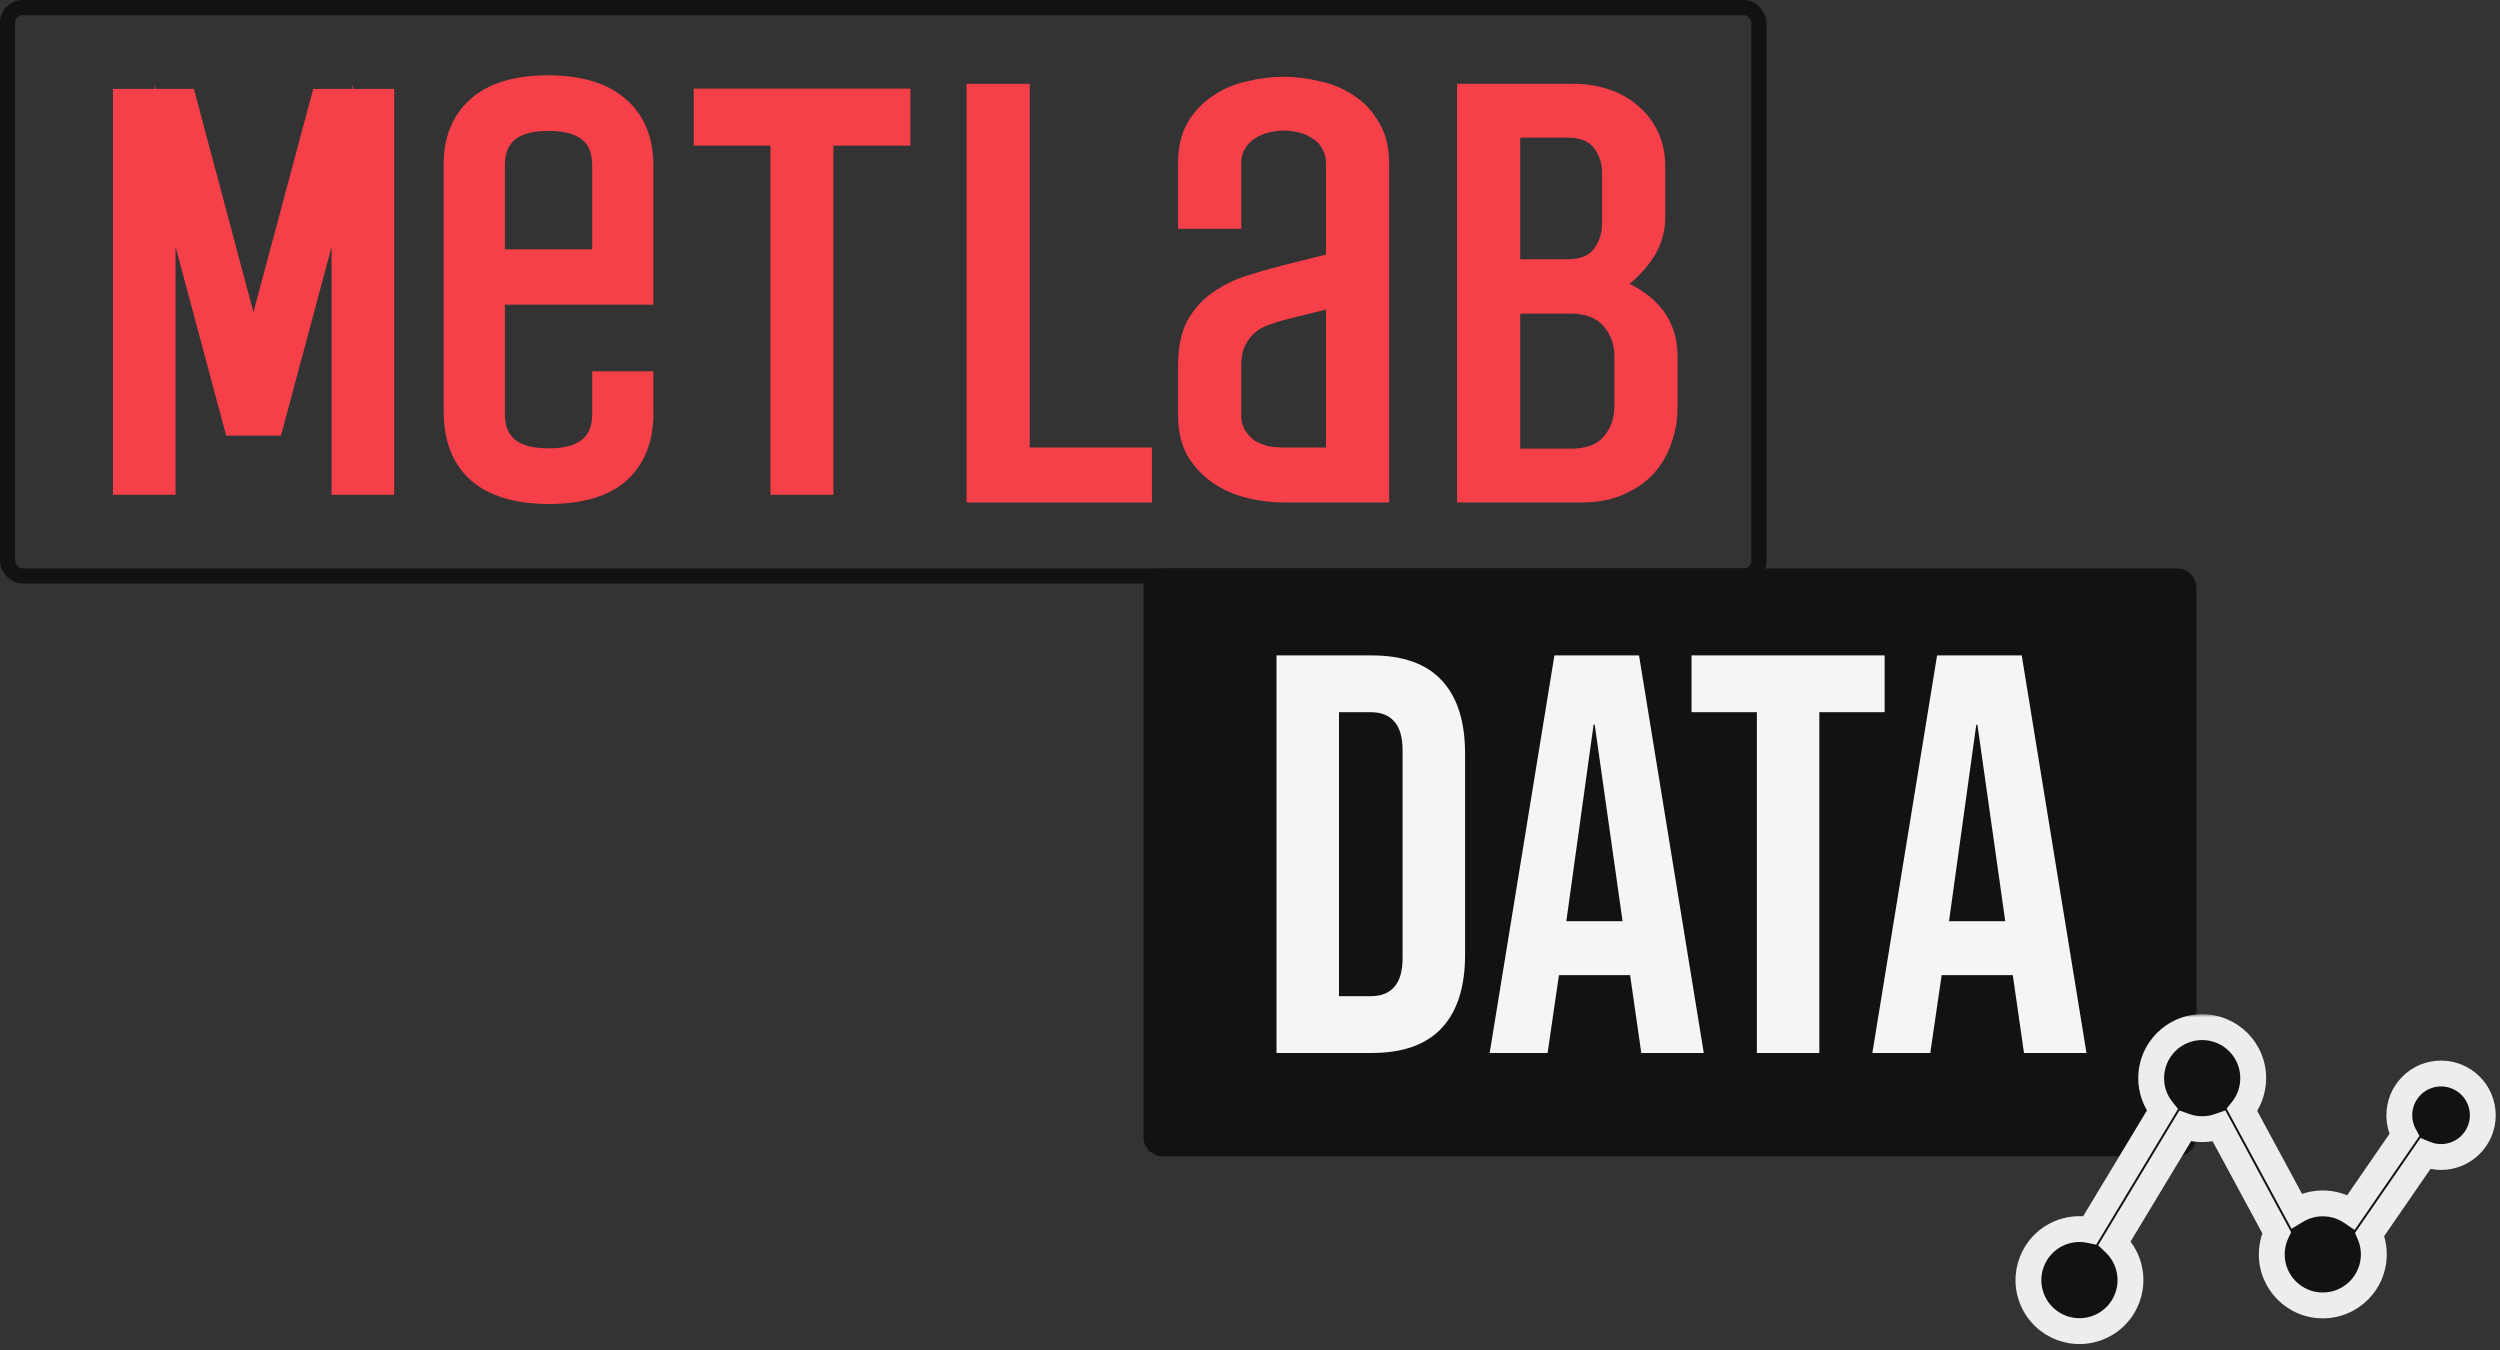 <svg xmlns="http://www.w3.org/2000/svg" width="387" height="209" viewBox="0 0 387 209" fill="none"><rect x="0" y="0" width="387" height="209" fill="#333333" stroke="none"/><rect x="1.171" y="1.171" width="271.102" height="87.992" rx="2.343" stroke="#121212" stroke-width="2.343"></rect><path d="M54.603 13.117L54.431 13.763H48.489L39.232 48.32L30.017 13.763H24.076L23.903 13.117V13.763H17.488V76.594H27.176V38.206L35.012 67.427H43.494L51.331 38.206V76.594H61.019V13.763H54.603V13.117Z" fill="#F64049"></path><path d="M96.885 15.356C94.129 12.903 90.039 11.655 84.829 11.655C79.619 11.655 75.572 12.903 72.859 15.313C70.103 17.766 68.683 21.209 68.683 25.211V63.555C68.683 68.418 70.103 71.904 72.988 74.443C75.744 76.81 79.791 78.015 85.001 78.015C90.211 78.015 94.258 76.81 96.971 74.4C99.727 71.904 101.148 68.418 101.148 63.986V57.487H91.675V63.986C91.675 66.525 90.9 69.408 84.915 69.408C78.93 69.408 78.155 66.525 78.155 63.986V47.159H101.148V25.642C101.148 21.252 99.684 17.766 96.885 15.356ZM78.155 38.595V25.685C78.155 23.146 78.93 20.262 84.915 20.262C90.9 20.262 91.675 23.146 91.675 25.685V38.595H78.155Z" fill="#F64049"></path><path d="M107.391 13.72V22.542H119.274V76.594H129.005V22.542H140.932V13.72H107.391Z" fill="#F64049"></path><path d="M149.626 77.783V12.976H159.401V69.275H178.319V77.783H149.626Z" fill="#F64049"></path><path d="M198.745 77.783C196.814 77.783 194.883 77.542 192.952 77.059C191.021 76.576 189.271 75.792 187.702 74.706C186.133 73.62 184.836 72.232 183.81 70.542C182.845 68.792 182.362 66.68 182.362 64.206V56.603C182.362 53.767 182.845 51.444 183.81 49.633C184.836 47.823 186.133 46.375 187.702 45.289C189.331 44.142 191.112 43.267 193.042 42.664C194.973 42.061 196.874 41.518 198.745 41.035L205.262 39.406V25.286C205.262 24.38 205.051 23.596 204.628 22.932C204.266 22.268 203.753 21.756 203.089 21.393C202.486 20.971 201.792 20.669 201.008 20.488C200.223 20.307 199.469 20.217 198.745 20.217C198.021 20.217 197.266 20.307 196.482 20.488C195.698 20.669 194.973 20.971 194.31 21.393C193.706 21.756 193.193 22.268 192.771 22.932C192.349 23.596 192.137 24.38 192.137 25.286V35.423H182.362V25.286C182.362 22.811 182.845 20.73 183.81 19.04C184.836 17.29 186.133 15.902 187.702 14.877C189.271 13.79 191.021 13.036 192.952 12.614C194.883 12.131 196.814 11.89 198.745 11.89C200.615 11.89 202.516 12.131 204.447 12.614C206.378 13.036 208.128 13.79 209.697 14.877C211.266 15.902 212.533 17.29 213.498 19.04C214.524 20.73 215.037 22.811 215.037 25.286V77.783H198.745ZM205.262 47.914L198.745 49.543C198.021 49.724 197.266 49.965 196.482 50.267C195.698 50.508 194.973 50.901 194.31 51.444C193.706 51.926 193.193 52.59 192.771 53.435C192.349 54.28 192.137 55.336 192.137 56.603V64.206C192.137 65.172 192.349 65.986 192.771 66.65C193.193 67.314 193.706 67.857 194.31 68.279C194.973 68.641 195.698 68.913 196.482 69.094C197.266 69.215 198.021 69.275 198.745 69.275H205.262V47.914Z" fill="#F64049"></path><path d="M225.554 77.783V12.976H243.476C245.527 12.976 247.428 13.277 249.178 13.881C250.928 14.484 252.437 15.359 253.704 16.506C254.971 17.592 255.967 18.919 256.691 20.488C257.415 22.057 257.777 23.807 257.777 25.738V33.703C257.777 35.634 257.294 37.475 256.329 39.225C255.363 40.914 254.006 42.483 252.256 43.931C257.204 46.405 259.678 50.147 259.678 55.155V63.12C259.678 65.111 259.346 66.982 258.682 68.732C258.079 70.482 257.143 72.051 255.876 73.439C254.609 74.766 253.04 75.822 251.169 76.606C249.359 77.391 247.247 77.783 244.834 77.783H225.554ZM249.902 55.064C249.902 53.314 249.359 51.806 248.273 50.539C247.187 49.211 245.467 48.547 243.114 48.547H235.33V69.456H243.114C245.527 69.456 247.247 68.822 248.273 67.555C249.359 66.288 249.902 64.779 249.902 63.029V55.064ZM248.002 26.734C248.002 25.346 247.609 24.109 246.825 23.023C246.04 21.876 244.653 21.303 242.661 21.303H235.33V40.13H242.661C244.653 40.13 246.04 39.556 246.825 38.41C247.609 37.263 248.002 36.026 248.002 34.699V26.734Z" fill="#F64049"></path><path d="M177 91C177 89.343 178.343 88 180 88H337C338.657 88 340 89.343 340 91V176C340 177.657 338.657 179 337 179H180C178.343 179 177 177.657 177 176V91Z" fill="#121212"></path><mask id="path-7-outside-1_825_4978" maskUnits="userSpaceOnUse" x="311" y="157" width="76" height="52" fill="black"><rect fill="white" x="311" y="157" width="76" height="52"></rect><path fill-rule="evenodd" clip-rule="evenodd" d="M343.533 174.347C342.709 174.638 341.823 174.796 340.899 174.796C339.967 174.796 339.072 174.635 338.241 174.338L327.335 192.427C328.062 193.116 328.67 193.955 329.105 194.926C330.892 198.905 329.114 203.58 325.135 205.366C321.156 207.153 316.481 205.375 314.695 201.396C312.908 197.417 314.686 192.742 318.665 190.956C320.245 190.246 321.934 190.099 323.509 190.428L334.726 171.825C333.646 170.474 333.001 168.761 333.001 166.898C333.001 162.536 336.537 159 340.899 159C345.261 159 348.797 162.536 348.797 166.898C348.797 168.763 348.151 170.478 347.07 171.829L355.49 187.417C356.68 186.698 358.075 186.285 359.567 186.285C361.2 186.285 362.717 186.78 363.976 187.628L372.187 175.712C371.694 174.799 371.413 173.753 371.413 172.642C371.413 169.073 374.306 166.18 377.875 166.18C381.444 166.18 384.337 169.073 384.337 172.642C384.337 176.211 381.444 179.104 377.875 179.104C377.004 179.104 376.174 178.932 375.416 178.62L366.831 191.077C367.24 192.03 367.466 193.08 367.466 194.183C367.466 198.545 363.93 202.081 359.567 202.081C355.205 202.081 351.669 198.545 351.669 194.183C351.669 192.975 351.94 191.831 352.425 190.808L343.533 174.347Z"></path></mask><path fill-rule="evenodd" clip-rule="evenodd" d="M343.533 174.347C342.709 174.638 341.823 174.796 340.899 174.796C339.967 174.796 339.072 174.635 338.241 174.338L327.335 192.427C328.062 193.116 328.67 193.955 329.105 194.926C330.892 198.905 329.114 203.58 325.135 205.366C321.156 207.153 316.481 205.375 314.695 201.396C312.908 197.417 314.686 192.742 318.665 190.956C320.245 190.246 321.934 190.099 323.509 190.428L334.726 171.825C333.646 170.474 333.001 168.761 333.001 166.898C333.001 162.536 336.537 159 340.899 159C345.261 159 348.797 162.536 348.797 166.898C348.797 168.763 348.151 170.478 347.07 171.829L355.49 187.417C356.68 186.698 358.075 186.285 359.567 186.285C361.2 186.285 362.717 186.78 363.976 187.628L372.187 175.712C371.694 174.799 371.413 173.753 371.413 172.642C371.413 169.073 374.306 166.18 377.875 166.18C381.444 166.18 384.337 169.073 384.337 172.642C384.337 176.211 381.444 179.104 377.875 179.104C377.004 179.104 376.174 178.932 375.416 178.62L366.831 191.077C367.24 192.03 367.466 193.08 367.466 194.183C367.466 198.545 363.93 202.081 359.567 202.081C355.205 202.081 351.669 198.545 351.669 194.183C351.669 192.975 351.94 191.831 352.425 190.808L343.533 174.347Z" fill="#121212"></path><path d="M343.533 174.347L345.293 173.396L344.479 171.89L342.866 172.461L343.533 174.347ZM338.241 174.338L338.914 172.454L337.373 171.904L336.528 173.305L338.241 174.338ZM327.335 192.427L325.622 191.394L324.791 192.772L325.959 193.879L327.335 192.427ZM329.105 194.926L327.281 195.745L329.105 194.926ZM314.695 201.396L312.87 202.215H312.87L314.695 201.396ZM318.665 190.956L317.846 189.131L317.846 189.131L318.665 190.956ZM323.509 190.428L323.1 192.386L324.489 192.676L325.222 191.461L323.509 190.428ZM334.726 171.825L336.438 172.857L337.158 171.665L336.288 170.576L334.726 171.825ZM347.07 171.829L345.508 170.579L344.68 171.614L345.31 172.78L347.07 171.829ZM355.49 187.417L353.73 188.368L354.728 190.214L356.524 189.129L355.49 187.417ZM363.976 187.628L362.858 189.287L364.499 190.393L365.623 188.763L363.976 187.628ZM372.187 175.712L373.834 176.847L374.529 175.838L373.947 174.76L372.187 175.712ZM375.416 178.62L376.177 176.771L374.685 176.156L373.769 177.485L375.416 178.62ZM366.831 191.077L365.185 189.942L364.559 190.85L364.993 191.864L366.831 191.077ZM352.425 190.808L354.232 191.663L354.666 190.748L354.184 189.857L352.425 190.808ZM340.899 176.796C342.053 176.796 343.165 176.598 344.2 176.232L342.866 172.461C342.254 172.678 341.592 172.796 340.899 172.796V176.796ZM337.568 176.221C338.612 176.594 339.734 176.796 340.899 176.796V172.796C340.199 172.796 339.532 172.675 338.914 172.454L337.568 176.221ZM329.047 193.46L339.954 175.37L336.528 173.305L325.622 191.394L329.047 193.46ZM330.93 194.107C330.385 192.894 329.624 191.84 328.71 190.975L325.959 193.879C326.5 194.391 326.954 195.017 327.281 195.745L330.93 194.107ZM325.954 207.191C330.941 204.952 333.169 199.094 330.93 194.107L327.281 195.745C328.615 198.717 327.288 202.207 324.316 203.542L325.954 207.191ZM312.87 202.215C315.109 207.202 320.967 209.43 325.954 207.191L324.316 203.542C321.344 204.876 317.854 203.548 316.519 200.577L312.87 202.215ZM317.846 189.131C312.859 191.37 310.631 197.228 312.87 202.215L316.519 200.577C315.185 197.605 316.513 194.115 319.484 192.78L317.846 189.131ZM323.918 188.47C321.944 188.058 319.824 188.243 317.846 189.131L319.484 192.78C320.666 192.25 321.925 192.14 323.1 192.386L323.918 188.47ZM333.013 170.792L321.796 189.395L325.222 191.461L336.438 172.857L333.013 170.792ZM331.001 166.898C331.001 169.231 331.811 171.381 333.163 173.073L336.288 170.576C335.482 169.567 335.001 168.292 335.001 166.898H331.001ZM340.899 157C335.433 157 331.001 161.432 331.001 166.898H335.001C335.001 163.641 337.642 161 340.899 161V157ZM350.797 166.898C350.797 161.432 346.366 157 340.899 157V161C344.157 161 346.797 163.641 346.797 166.898H350.797ZM348.631 173.079C349.986 171.385 350.797 169.234 350.797 166.898H346.797C346.797 168.293 346.316 169.57 345.508 170.579L348.631 173.079ZM345.31 172.78L353.73 188.368L357.249 186.467L348.829 170.878L345.31 172.78ZM356.524 189.129C357.411 188.593 358.45 188.285 359.567 188.285V184.285C357.701 184.285 355.949 184.803 354.456 185.705L356.524 189.129ZM359.567 188.285C360.789 188.285 361.919 188.654 362.858 189.287L365.093 185.97C363.514 184.906 361.61 184.285 359.567 184.285V188.285ZM365.623 188.763L373.834 176.847L370.541 174.577L362.329 186.493L365.623 188.763ZM373.947 174.76C373.607 174.132 373.413 173.413 373.413 172.642H369.413C369.413 174.094 369.78 175.465 370.428 176.663L373.947 174.76ZM373.413 172.642C373.413 170.178 375.411 168.18 377.875 168.18V164.18C373.202 164.18 369.413 167.969 369.413 172.642H373.413ZM377.875 168.18C380.34 168.18 382.337 170.178 382.337 172.642H386.337C386.337 167.969 382.549 164.18 377.875 164.18V168.18ZM382.337 172.642C382.337 175.107 380.34 177.104 377.875 177.104V181.104C382.549 181.104 386.337 177.316 386.337 172.642H382.337ZM377.875 177.104C377.27 177.104 376.698 176.985 376.177 176.771L374.654 180.469C375.649 180.879 376.739 181.104 377.875 181.104V177.104ZM373.769 177.485L365.185 189.942L368.478 192.211L377.062 179.755L373.769 177.485ZM364.993 191.864C365.296 192.573 365.466 193.355 365.466 194.183H369.466C369.466 192.804 369.183 191.487 368.67 190.289L364.993 191.864ZM365.466 194.183C365.466 197.44 362.825 200.081 359.567 200.081V204.081C365.034 204.081 369.466 199.649 369.466 194.183H365.466ZM359.567 200.081C356.31 200.081 353.669 197.44 353.669 194.183H349.669C349.669 199.649 354.101 204.081 359.567 204.081V200.081ZM353.669 194.183C353.669 193.277 353.872 192.425 354.232 191.663L350.617 189.952C350.009 191.237 349.669 192.673 349.669 194.183H353.669ZM354.184 189.857L345.293 173.396L341.773 175.297L350.665 191.758L354.184 189.857Z" fill="#EDEDED" mask="url(#path-7-outside-1_825_4978)"></path><path d="M197.605 101.458H212.375C217.181 101.458 220.785 102.748 223.188 105.327C225.591 107.905 226.793 111.686 226.793 116.668V147.79C226.793 152.772 225.591 156.553 223.188 159.132C220.785 161.711 217.181 163 212.375 163H197.605V101.458ZM212.199 154.208C213.781 154.208 214.983 153.739 215.803 152.802C216.683 151.864 217.122 150.34 217.122 148.23V116.228C217.122 114.118 216.683 112.594 215.803 111.657C214.983 110.719 213.781 110.25 212.199 110.25H207.275V154.208H212.199ZM240.622 101.458H253.722L263.744 163H254.073L252.315 150.78V150.955H241.325L239.567 163H230.6L240.622 101.458ZM251.172 142.603L246.864 112.184H246.688L242.468 142.603H251.172ZM271.962 110.25H261.851V101.458H291.743V110.25H281.633V163H271.962V110.25ZM299.863 101.458H312.963L322.985 163H313.314L311.556 150.78V150.955H300.566L298.808 163H289.84L299.863 101.458ZM310.413 142.603L306.105 112.184H305.929L301.709 142.603H310.413Z" fill="#F5F5F5"></path></svg>